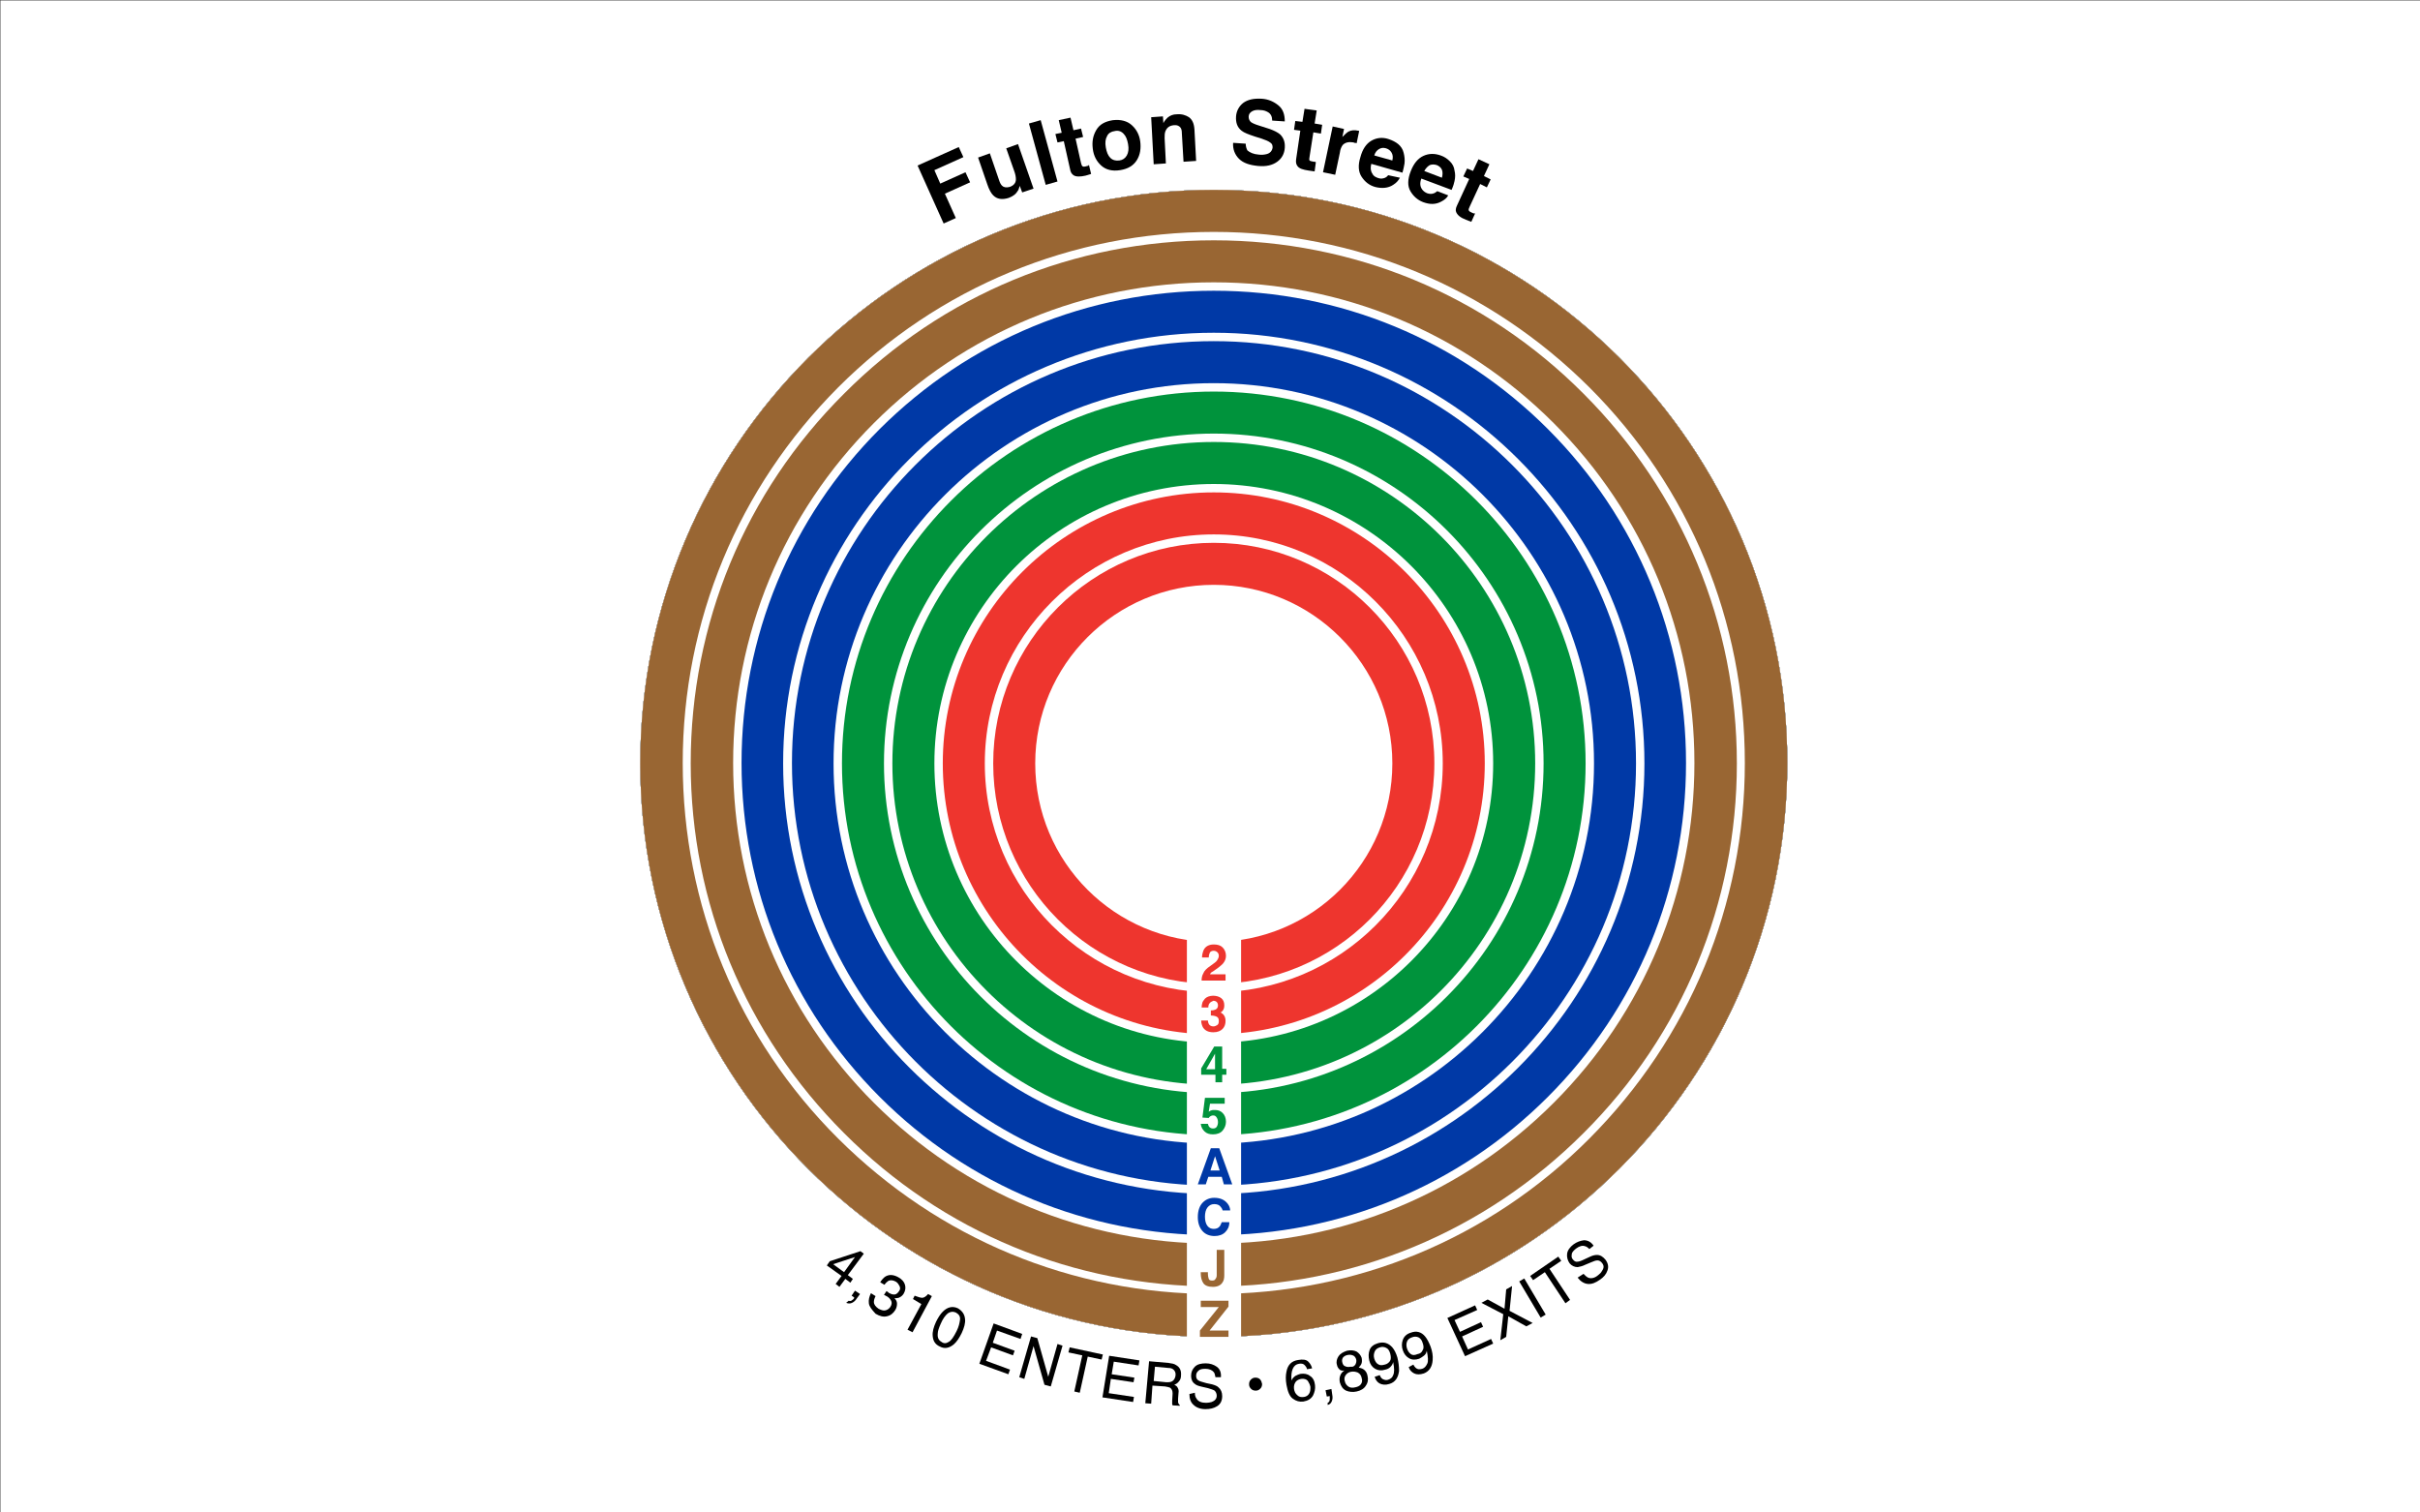 <?xml version="1.0" encoding="utf-8"?>
<!-- Generator: Adobe Illustrator 26.2.1, SVG Export Plug-In . SVG Version: 6.00 Build 0)  -->
<svg version="1.1" id="LINE" xmlns="http://www.w3.org/2000/svg" xmlns:xlink="http://www.w3.org/1999/xlink" x="0px" y="0px"
	 viewBox="0 0 576 360" style="enable-background:new 0 0 576 360;" xml:space="preserve">
<rect x="0" y="0" width="576" height="360" fill="#333333" stroke="none"/>
<style type="text/css">
	.st0{fill:#FFFFFF;}
	.st1{fill:#0039A6;}
	.st2{fill:#FF6319;}
	.st3{fill:#00933C;}
	.st4{fill:#EE352E;}
	.st5{fill:#A7A9AC;}
	.st6{fill:#FCCC0A;}
	.st7{fill:#B933AD;}
	.st8{fill:#996633;}
	.st9{opacity:0.1;}
</style>
<rect x="0.1" y="0.1" class="st0" width="576.2" height="360.1"/>
<g>
	<g>
		<circle class="st0" cx="288.9" cy="181.6" r="136.5"/>
		<path class="st4" d="M288.9,139.2c23.4,0,42.5,19,42.5,42.5s-19,42.5-42.5,42.5s-42.5-19-42.5-42.5S265.5,139.2,288.9,139.2
			 M288.9,45.2c-75.4,0-136.5,61.1-136.5,136.5s61.1,136.5,136.5,136.5S425.4,257,425.4,181.6S364.3,45.2,288.9,45.2L288.9,45.2z"/>
		<path class="st0" d="M288.9,129.2c28.9,0,52.5,23.5,52.5,52.5s-23.5,52.5-52.5,52.5s-52.5-23.5-52.5-52.5S260,129.2,288.9,129.2
			 M288.9,45.2c-75.4,0-136.5,61.1-136.5,136.5c0,75.4,61.1,136.5,136.5,136.5S425.4,257,425.4,181.6
			C425.4,106.3,364.3,45.2,288.9,45.2L288.9,45.2z"/>
		<path class="st4" d="M288.9,127.2c30,0,54.5,24.4,54.5,54.5s-24.4,54.5-54.5,54.5s-54.5-24.4-54.5-54.5S258.9,127.2,288.9,127.2
			 M288.9,45.2c-75.4,0-136.5,61.1-136.5,136.5c0,75.4,61.1,136.5,136.5,136.5S425.4,257,425.4,181.6
			C425.4,106.3,364.3,45.2,288.9,45.2L288.9,45.2z"/>
		<path class="st0" d="M288.9,117.2c35.5,0,64.5,28.9,64.5,64.5s-28.9,64.5-64.5,64.5s-64.5-28.9-64.5-64.5S253.4,117.2,288.9,117.2
			 M288.9,45.2c-75.4,0-136.5,61.1-136.5,136.5s61.1,136.5,136.5,136.5S425.4,257,425.4,181.6S364.3,45.2,288.9,45.2L288.9,45.2z"/>
		<path class="st3" d="M288.9,115.2c36.6,0,66.5,29.8,66.5,66.5s-29.8,66.5-66.5,66.5s-66.5-29.8-66.5-66.5S252.3,115.2,288.9,115.2
			 M288.9,45.2c-75.4,0-136.5,61.1-136.5,136.5s61.1,136.5,136.5,136.5S425.4,257,425.4,181.6S364.3,45.2,288.9,45.2L288.9,45.2z"/>
		<path class="st0" d="M288.9,105.2c42.2,0,76.5,34.3,76.5,76.5s-34.3,76.5-76.5,76.5s-76.5-34.3-76.5-76.5S246.8,105.2,288.9,105.2
			 M288.9,45.2c-75.4,0-136.5,61.1-136.5,136.5s61.1,136.5,136.5,136.5S425.4,257,425.4,181.6S364.3,45.2,288.9,45.2L288.9,45.2z"/>
		<path class="st3" d="M288.9,103.2c43.3,0,78.5,35.2,78.5,78.5s-35.2,78.5-78.5,78.5s-78.5-35.2-78.5-78.5S245.7,103.2,288.9,103.2
			 M288.9,45.2c-75.4,0-136.5,61.1-136.5,136.5s61.1,136.5,136.5,136.5S425.4,257,425.4,181.6S364.3,45.2,288.9,45.2L288.9,45.2z"/>
		<path class="st0" d="M288.9,93.2c48.8,0,88.5,39.7,88.5,88.5s-39.7,88.5-88.5,88.5s-88.5-39.7-88.5-88.5S240.2,93.2,288.9,93.2
			 M288.9,45.2c-75.4,0-136.5,61.1-136.5,136.5s61.1,136.5,136.5,136.5S425.4,257,425.4,181.6S364.3,45.2,288.9,45.2L288.9,45.2z"/>
		<path class="st1" d="M288.9,91.2c49.9,0,90.5,40.6,90.5,90.5s-40.6,90.5-90.5,90.5s-90.5-40.6-90.5-90.5S239.1,91.2,288.9,91.2
			 M288.9,45.2c-75.4,0-136.5,61.1-136.5,136.5s61.1,136.5,136.5,136.5S425.4,257,425.4,181.6S364.3,45.2,288.9,45.2L288.9,45.2z"/>
		<path class="st0" d="M288.9,81.2c55.4,0,100.5,45.1,100.5,100.5s-45.1,100.5-100.5,100.5S188.5,237,188.5,181.6
			S233.5,81.2,288.9,81.2 M288.9,45.2c-75.4,0-136.5,61.1-136.5,136.5c0,75.4,61.1,136.5,136.5,136.5S425.4,257,425.4,181.6
			C425.4,106.3,364.3,45.2,288.9,45.2L288.9,45.2z"/>
		<path class="st1" d="M288.9,79.2c56.5,0,102.5,46,102.5,102.5s-46,102.5-102.5,102.5s-102.5-46-102.5-102.5S232.4,79.2,288.9,79.2
			 M288.9,45.2c-75.4,0-136.5,61.1-136.5,136.5c0,75.4,61.1,136.5,136.5,136.5S425.4,257,425.4,181.6
			C425.4,106.3,364.3,45.2,288.9,45.2L288.9,45.2z"/>
		<path class="st0" d="M288.9,69.2c30,0,58.3,11.7,79.5,32.9c21.2,21.2,32.9,49.5,32.9,79.5s-11.7,58.3-32.9,79.5
			c-21.2,21.2-49.5,32.9-79.5,32.9s-58.3-11.7-79.5-32.9c-21.2-21.2-32.9-49.5-32.9-79.5s11.7-58.3,32.9-79.5
			C230.7,80.9,258.9,69.2,288.9,69.2 M288.9,45.2c-75.4,0-136.5,61.1-136.5,136.5s61.1,136.5,136.5,136.5S425.4,257,425.4,181.6
			S364.3,45.2,288.9,45.2L288.9,45.2z"/>
		<path class="st8" d="M288.9,67.2c30.6,0,59.3,11.9,80.9,33.5s33.5,50.4,33.5,80.9s-11.9,59.3-33.5,80.9
			c-21.6,21.6-50.4,33.5-80.9,33.5s-59.3-11.9-80.9-33.5c-21.6-21.6-33.5-50.4-33.5-80.9s11.9-59.3,33.5-80.9S258.4,67.2,288.9,67.2
			 M288.9,45.2c-75.4,0-136.5,61.1-136.5,136.5s61.1,136.5,136.5,136.5S425.4,257,425.4,181.6S364.3,45.2,288.9,45.2L288.9,45.2z"/>
		<path class="st0" d="M288.9,57.2c33.2,0,64.5,12.9,88,36.5c23.5,23.5,36.5,54.8,36.5,88s-12.9,64.5-36.5,88
			c-23.5,23.5-54.8,36.5-88,36.5s-64.5-12.9-88-36.5c-23.5-23.5-36.5-54.8-36.5-88s12.9-64.5,36.5-88
			C224.4,70.1,255.7,57.2,288.9,57.2 M288.9,45.2c-75.4,0-136.5,61.1-136.5,136.5s61.1,136.5,136.5,136.5S425.4,257,425.4,181.6
			S364.3,45.2,288.9,45.2L288.9,45.2z"/>
		<path class="st8" d="M288.9,55.2c33.8,0,65.5,13.2,89.4,37c23.9,23.9,37,55.6,37,89.4c0,33.8-13.2,65.5-37,89.4s-55.6,37-89.4,37
			s-65.5-13.2-89.4-37s-37-55.6-37-89.4c0-33.8,13.2-65.5,37-89.4C223.4,68.3,255.2,55.2,288.9,55.2 M288.9,45.2
			c-75.4,0-136.5,61.1-136.5,136.5s61.1,136.5,136.5,136.5S425.4,257,425.4,181.6S364.3,45.2,288.9,45.2L288.9,45.2z"/>
	</g>
	<rect x="282.5" y="219.9" class="st0" width="12.9" height="104.1"/>
	<g>
		<path class="st4" d="M289.8,226.7c-0.2-0.2-0.5-0.4-0.9-0.4c-0.5,0-0.9,0.2-1,0.6c-0.1,0.2-0.2,0.6-0.2,1h-1.6
			c0-0.7,0.2-1.3,0.4-1.8c0.4-0.8,1.2-1.3,2.4-1.3c0.9,0,1.6,0.2,2.1,0.7s0.8,1.2,0.8,2c0,0.6-0.2,1.2-0.6,1.7
			c-0.2,0.3-0.7,0.7-1.2,1.1l-0.7,0.5c-0.4,0.3-0.7,0.5-0.9,0.6s-0.3,0.3-0.4,0.5h3.7v1.5H286c0-0.6,0.1-1.2,0.4-1.7
			c0.2-0.6,0.8-1.2,1.7-1.8c0.8-0.6,1.3-0.9,1.5-1.2c0.3-0.4,0.5-0.8,0.5-1.2C290.1,227.2,290,226.9,289.8,226.7z"/>
		<path class="st4" d="M287.9,238.8c-0.2,0.2-0.3,0.6-0.3,1h-1.6c0-0.4,0.1-0.8,0.2-1.2c0.1-0.3,0.4-0.6,0.6-0.9
			c0.2-0.2,0.5-0.4,0.8-0.5s0.7-0.2,1.1-0.2c0.8,0,1.5,0.2,2,0.6s0.7,1,0.7,1.7c0,0.5-0.1,0.9-0.4,1.3c-0.2,0.2-0.4,0.4-0.6,0.4
			c0.2,0,0.4,0.1,0.7,0.4c0.4,0.4,0.6,0.9,0.6,1.6c0,0.7-0.2,1.4-0.7,1.9s-1.2,0.8-2.2,0.8c-1.2,0-2-0.4-2.5-1.2
			c-0.2-0.4-0.4-1-0.4-1.6h1.6c0,0.3,0.1,0.6,0.2,0.8c0.2,0.4,0.6,0.6,1.1,0.6c0.3,0,0.6-0.1,0.9-0.3s0.4-0.5,0.4-1
			c0-0.6-0.2-0.9-0.7-1.1c-0.3-0.1-0.7-0.2-1.2-0.2v-1.2c0.5,0,0.9-0.1,1.1-0.2c0.4-0.2,0.6-0.5,0.6-1c0-0.3-0.1-0.6-0.3-0.8
			s-0.5-0.3-0.8-0.3C288.4,238.4,288.1,238.5,287.9,238.8z"/>
		<path class="st3" d="M291.9,254.5v1.3h-1v1.8h-1.6v-1.8h-3.4v-1.5l3.1-5.2h1.9v5.3H291.9z M287.1,254.5h2.1v-3.7L287.1,254.5z"/>
		<path class="st3" d="M288.8,265.5c-0.2,0-0.4,0-0.5,0.1c-0.3,0.1-0.5,0.3-0.6,0.5l-1.5-0.1l0.6-4.7h4.7v1.4H288l-0.3,1.9
			c0.3-0.2,0.5-0.3,0.6-0.3c0.2-0.1,0.5-0.1,0.9-0.1c0.7,0,1.3,0.2,1.8,0.7s0.8,1.2,0.8,2.1c0,0.8-0.3,1.5-0.8,2.1s-1.3,0.9-2.3,0.9
			c-0.8,0-1.5-0.2-2-0.7s-0.8-1-0.9-1.8h1.7c0.1,0.4,0.2,0.6,0.4,0.8s0.5,0.3,0.8,0.3c0.4,0,0.7-0.1,0.9-0.4s0.3-0.7,0.3-1.1
			c0-0.4-0.1-0.8-0.3-1.1S289.2,265.5,288.8,265.5z"/>
		<path class="st1" d="M290.8,280.1h-3.2l-0.6,1.8h-1.9l3.1-8.6h2l3.1,8.6h-2L290.8,280.1z M290.3,278.6l-1.1-3.4l-1.1,3.4H290.3z"
			/>
		<path class="st1" d="M291.6,293.3c-0.6,0.6-1.5,0.9-2.5,0.9c-1.2,0-2.2-0.4-2.9-1.2c-0.7-0.8-1.1-1.9-1.1-3.3
			c0-1.5,0.4-2.7,1.2-3.5c0.7-0.7,1.6-1.1,2.7-1.1c1.5,0,2.5,0.5,3.2,1.4c0.4,0.5,0.6,1.1,0.6,1.6H291c-0.1-0.4-0.3-0.7-0.5-0.9
			c-0.3-0.4-0.8-0.6-1.5-0.6c-0.7,0-1.2,0.3-1.6,0.8s-0.6,1.3-0.6,2.2s0.2,1.7,0.6,2.2s0.9,0.7,1.5,0.7c0.6,0,1.1-0.2,1.4-0.6
			c0.2-0.2,0.3-0.6,0.5-1h1.8C292.6,292,292.2,292.7,291.6,293.3z"/>
		<path class="st8" d="M289.6,303.5v-6h1.8v6c0,0.7-0.1,1.3-0.4,1.7c-0.4,0.7-1.2,1.1-2.3,1.1s-1.9-0.3-2.3-0.9s-0.6-1.4-0.6-2.4
			v-0.2h1.7v0.2c0,0.7,0.1,1.1,0.2,1.4s0.4,0.4,0.8,0.4c0.4,0,0.7-0.1,0.8-0.4C289.5,304.2,289.6,303.9,289.6,303.5z"/>
		<path class="st8" d="M292.3,318.2h-6.7v-1.5l4.5-5.6h-4.3v-1.5h6.6v1.4l-4.5,5.7h4.5V318.2z"/>
	</g>
	<g>
		<path d="M229.3,37.4l-6.9,3.1l1.4,3.2l6-2.7l1.1,2.4l-6,2.7l2.6,5.8l-2.9,1.3l-6.2-13.8l9.8-4.4L229.3,37.4z"/>
		<path d="M242.7,44.2c0,0,0,0.2-0.1,0.4s-0.1,0.4-0.2,0.6c-0.3,0.5-0.6,0.9-1,1.2c-0.4,0.3-0.8,0.5-1.3,0.7
			c-1.6,0.5-2.8,0.3-3.7-0.6c-0.5-0.5-1-1.4-1.4-2.6l-2.2-6.4l2.8-1l2.2,6.4c0.2,0.6,0.4,1,0.7,1.3c0.4,0.4,1,0.5,1.8,0.3
			c0.9-0.3,1.5-0.9,1.5-1.8c0-0.5-0.1-1.1-0.3-1.7l-2-5.7l2.8-1l3.7,10.6l-2.7,0.9L242.7,44.2z"/>
		<path d="M244.9,29.4l2.8-0.8l4,14.6l-2.8,0.8L244.9,29.4z"/>
		<path d="M259.2,39.3l0.5,2.1l-1.3,0.4c-1.3,0.3-2.3,0.3-2.9-0.1c-0.4-0.3-0.7-0.7-0.8-1.4l-1.5-6.7l-1.5,0.3l-0.5-2l1.5-0.3
			l-0.7-3l2.8-0.6l0.7,3l1.8-0.4l0.5,2l-1.8,0.4l1.3,5.8c0.1,0.4,0.2,0.7,0.4,0.8c0.1,0.1,0.5,0.1,1.1-0.1c0.1,0,0.2,0,0.3-0.1
			C259,39.3,259.1,39.3,259.2,39.3z"/>
		<path d="M269.4,29.8c1.1,1,1.8,2.3,2,3.9c0.2,1.6,0,3.1-0.8,4.4c-0.8,1.3-2.1,2.1-4,2.4c-1.9,0.3-3.4-0.1-4.5-1.1
			c-1.1-1-1.8-2.3-2-4c-0.2-1.6,0-3,0.8-4.4s2.1-2.1,4-2.4C266.8,28.4,268.3,28.8,269.4,29.8z M265.3,31.2c-0.8,0.1-1.5,0.5-1.8,1.2
			c-0.4,0.7-0.5,1.6-0.3,2.7c0.2,1.1,0.5,1.9,1.1,2.5c0.5,0.5,1.2,0.7,2.1,0.6c0.8-0.1,1.4-0.5,1.8-1.2c0.4-0.7,0.5-1.6,0.3-2.7
			c-0.2-1.1-0.5-1.9-1.1-2.5C266.8,31.2,266.1,31,265.3,31.2z"/>
		<path d="M279.4,29.8c-1,0.1-1.6,0.5-2,1.4c-0.2,0.5-0.2,1-0.2,1.7l0.3,6l-2.9,0.2L274,27.9l2.8-0.2l0.1,1.6c0.3-0.6,0.7-1,1-1.3
			c0.6-0.5,1.3-0.8,2.2-0.8c1.2-0.1,2.1,0.2,2.9,0.7c0.8,0.6,1.2,1.5,1.3,2.9l0.4,7.5l-3,0.2l-0.4-6.8c0-0.6-0.1-1-0.3-1.3
			C280.7,30,280.2,29.7,279.4,29.8z"/>
		<path d="M299.6,36.8c0.7,0.1,1.4,0,1.8-0.1c0.9-0.2,1.4-0.8,1.5-1.6c0-0.5-0.1-0.9-0.6-1.2c-0.4-0.3-1.1-0.6-2-0.9l-1.6-0.5
			c-1.5-0.5-2.6-0.9-3.2-1.4c-1-0.8-1.4-1.9-1.3-3.4c0.1-1.3,0.7-2.4,1.7-3.2c1.1-0.8,2.5-1.1,4.4-1c1.6,0.1,2.9,0.7,4,1.6
			c1.1,0.9,1.5,2.2,1.5,3.8l-3-0.2c0-0.9-0.3-1.6-1-2c-0.5-0.3-1.1-0.5-1.8-0.5c-0.8-0.1-1.5,0-2,0.3c-0.5,0.3-0.8,0.7-0.8,1.3
			c0,0.5,0.2,1,0.6,1.3c0.3,0.2,0.9,0.5,1.9,0.8l2.5,0.8c1.1,0.4,1.9,0.8,2.5,1.3c0.8,0.8,1.2,1.8,1.1,3.2c-0.1,1.4-0.7,2.5-1.8,3.3
			s-2.6,1.2-4.6,1c-2-0.2-3.5-0.7-4.5-1.7s-1.5-2.3-1.4-3.8l3,0.2c0,0.7,0.2,1.2,0.4,1.6C297.5,36.3,298.3,36.7,299.6,36.8z"/>
		<path d="M313.2,38.6l-0.3,2.2l-1.4-0.2c-1.4-0.2-2.3-0.5-2.7-1.1c-0.3-0.4-0.4-0.9-0.3-1.6l1-6.8l-1.5-0.2l0.3-2.1L310,29l0.5-3.1
			l2.9,0.4l-0.5,3.1l1.8,0.3l-0.3,2.1l-1.8-0.3l-0.9,5.8c-0.1,0.5-0.1,0.7,0,0.9c0.1,0.1,0.4,0.2,1,0.3c0.1,0,0.2,0,0.3,0
			C313.1,38.6,313.1,38.6,313.2,38.6z"/>
		<path d="M322.2,33.9c-1.2-0.2-2,0-2.6,0.6c-0.3,0.4-0.6,1-0.7,1.9l-1.1,5.2l-2.9-0.6l2.3-10.9l2.7,0.6l-0.4,1.9
			c0.6-0.6,1.1-1.1,1.5-1.3c0.6-0.3,1.4-0.4,2.2-0.2c0.1,0,0.1,0,0.1,0c0,0,0.1,0,0.2,0.1l-0.6,2.9c-0.2-0.1-0.3-0.1-0.5-0.1
			S322.3,33.9,322.2,33.9z"/>
		<path d="M333.2,42.3c-0.3,0.6-0.8,1.2-1.6,1.7c-1.2,0.8-2.7,0.9-4.3,0.5c-1.4-0.4-2.4-1.2-3.2-2.4s-0.9-2.8-0.3-4.7
			c0.5-1.9,1.4-3.2,2.6-3.9c1.2-0.7,2.6-0.9,4.1-0.4c0.9,0.3,1.7,0.7,2.3,1.2c0.6,0.5,1.1,1.2,1.3,2.1c0.2,0.8,0.3,1.6,0.2,2.5
			c-0.1,0.5-0.2,1.2-0.5,2.2l-7.4-2.1c-0.3,1.1-0.1,1.9,0.4,2.6c0.3,0.4,0.7,0.6,1.3,0.8c0.6,0.2,1.1,0.1,1.6-0.1
			c0.2-0.1,0.5-0.3,0.7-0.6L333.2,42.3z M331.4,38.2c0.2-0.8,0.1-1.4-0.2-1.9c-0.3-0.5-0.7-0.8-1.3-1c-0.7-0.2-1.2-0.1-1.7,0.2
			c-0.5,0.3-0.9,0.8-1.1,1.5L331.4,38.2z"/>
		<path d="M344.7,46.5c-0.3,0.6-0.9,1.1-1.7,1.5c-1.3,0.7-2.7,0.7-4.3,0.1c-1.3-0.5-2.3-1.4-3-2.6c-0.7-1.2-0.7-2.8,0.1-4.8
			c0.7-1.8,1.7-3,3-3.6s2.7-0.6,4.1-0.1c0.9,0.3,1.6,0.8,2.2,1.4c0.6,0.6,1,1.3,1.1,2.2c0.2,0.8,0.2,1.6,0,2.5
			c-0.1,0.5-0.3,1.2-0.7,2.1l-7.2-2.7c-0.4,1.1-0.3,1.9,0.2,2.6c0.3,0.4,0.7,0.7,1.2,0.9c0.6,0.2,1.1,0.2,1.6,0
			c0.3-0.1,0.5-0.3,0.8-0.5L344.7,46.5z M343.2,42.3c0.2-0.7,0.2-1.4,0-1.9s-0.7-0.9-1.2-1.1c-0.6-0.2-1.2-0.2-1.7,0
			c-0.5,0.3-0.9,0.7-1.3,1.4L343.2,42.3z"/>
		<path d="M351.1,50.8l-0.9,2l-1.3-0.5c-1.3-0.5-2-1.1-2.3-1.8c-0.2-0.4-0.1-1,0.2-1.6l2.9-6.3l-1.4-0.6l0.9-1.9l1.4,0.6l1.3-2.8
			l2.6,1.2l-1.3,2.8l1.6,0.8l-0.9,1.9l-1.6-0.8l-2.5,5.4c-0.2,0.4-0.3,0.7-0.2,0.9c0.1,0.2,0.4,0.4,0.9,0.6c0.1,0,0.2,0.1,0.3,0.1
			C351,50.8,351,50.8,351.1,50.8z"/>
	</g>
	<g>
		<path d="M198.9,305.6l1.4-1.9l-3.5-2.5l0.7-1l7.3-2.4l0.8,0.6l-3.8,5.1l1.2,0.9l-0.6,0.9l-1.2-0.9l-1.4,1.9L198.9,305.6z
			 M200.9,302.8l2.6-3.6l-5.2,1.7L200.9,302.8z"/>
		<path d="M202,309.6c0.3,0.1,0.6,0.1,0.9-0.2c0.2-0.1,0.3-0.3,0.4-0.4c0,0,0-0.1,0-0.1c0,0,0,0,0-0.1l-0.6-0.4l0.8-1.2l1.2,0.8
			l-0.8,1.1c-0.3,0.5-0.7,0.8-1.1,1c-0.4,0.2-0.9,0.2-1.4,0L202,309.6z"/>
		<path d="M206.8,310.2c-0.1-0.8,0.1-1.6,0.5-2.4l1.1,0.7c-0.3,0.6-0.4,1-0.4,1.4c0,0.6,0.4,1.1,1.1,1.6c0.6,0.3,1.1,0.5,1.6,0.4
			c0.5-0.1,0.9-0.4,1.2-0.8c0.4-0.6,0.4-1.1,0.2-1.5c-0.2-0.4-0.6-0.9-1.3-1.2c-0.1,0-0.1-0.1-0.2-0.1c-0.1,0-0.1-0.1-0.2-0.1
			l0.6-0.9c0.1,0.1,0.2,0.1,0.3,0.2c0.1,0,0.1,0.1,0.2,0.2c0.4,0.2,0.8,0.4,1.1,0.4c0.6,0.1,1-0.2,1.4-0.8c0.3-0.4,0.3-0.8,0.1-1.2
			c-0.2-0.4-0.4-0.7-0.8-1c-0.7-0.4-1.3-0.5-1.9-0.2c-0.3,0.2-0.6,0.5-0.9,0.9l-1-0.6c0.4-0.6,0.8-1.1,1.3-1.4
			c0.9-0.5,1.9-0.4,3,0.2c0.9,0.5,1.4,1.1,1.6,1.8s0.1,1.4-0.3,2.1c-0.3,0.5-0.7,0.8-1.2,1c-0.3,0.1-0.6,0.1-1,0.1
			c0.4,0.4,0.6,0.8,0.6,1.3c0,0.5-0.1,1-0.4,1.5c-0.5,0.8-1.1,1.3-2,1.5c-0.8,0.2-1.7,0-2.7-0.6C207.5,311.7,206.9,311,206.8,310.2z
			"/>
		<path d="M217.3,309.2l0.4-0.8c0.8,0.3,1.4,0.5,1.8,0.5s0.9-0.3,1.4-0.9l0.9,0.5l-4.6,8.6l-1.2-0.6l3.3-6.1L217.3,309.2z"/>
		<path d="M229.7,314c0.1,0.9-0.2,2-0.8,3.3c-0.6,1.2-1.2,2.1-1.9,2.7c-1.1,0.9-2.2,1.1-3.3,0.5c-1.1-0.5-1.6-1.3-1.7-2.5
			c-0.1-1,0.2-2.1,0.8-3.4c0.5-1,1-1.8,1.6-2.4c1.1-1.1,2.3-1.4,3.6-0.8C229,312,229.6,312.8,229.7,314z M225.8,319.4
			c0.6-0.3,1.2-1.2,1.9-2.6c0.5-1,0.7-1.9,0.8-2.7s-0.3-1.3-1-1.7c-0.7-0.3-1.3-0.2-1.9,0.2c-0.6,0.5-1.2,1.3-1.7,2.5
			c-0.4,0.9-0.7,1.7-0.7,2.3c-0.1,1,0.2,1.6,0.9,2C224.6,319.8,225.2,319.8,225.8,319.4z"/>
		<path d="M236.5,315l6.8,2.5l-0.4,1.2l-5.6-2l-1,2.9l5.2,1.9l-0.4,1.1l-5.2-1.9l-1.2,3.2l5.7,2.1l-0.4,1.1l-6.9-2.5L236.5,315z"/>
		<path d="M245.4,318.1l1.5,0.4l2.6,9.2l2.2-7.8l1.2,0.4l-2.8,9.7l-1.5-0.4l-2.6-9.2l-2.2,7.8l-1.2-0.4L245.4,318.1z"/>
		<path d="M262.5,322.4l-0.3,1.2l-3.3-0.7l-1.9,8.6l-1.3-0.3l1.9-8.6l-3.3-0.7l0.3-1.2L262.5,322.4z"/>
		<path d="M264,322.7l7.2,1.1l-0.2,1.2l-5.9-0.9l-0.5,3l5.4,0.8l-0.2,1.1l-5.4-0.8l-0.5,3.4l6,0.9l-0.2,1.2l-7.3-1.1L264,322.7z"/>
		<path d="M273.5,324l4.6,0.4c0.7,0.1,1.4,0.2,1.8,0.5c0.9,0.5,1.3,1.3,1.2,2.5c0,0.6-0.2,1.1-0.5,1.4c-0.3,0.4-0.6,0.6-1.1,0.8
			c0.4,0.2,0.7,0.4,0.8,0.7c0.2,0.3,0.3,0.7,0.2,1.3l-0.1,1.3c0,0.4,0,0.7,0,0.9c0.1,0.3,0.2,0.5,0.4,0.6l0,0.2l-1.7-0.1
			c0-0.1-0.1-0.2-0.1-0.3c0-0.1,0-0.4,0-0.8l0.1-1.7c0-0.7-0.2-1.1-0.6-1.4c-0.2-0.1-0.6-0.2-1.2-0.3l-3-0.2l-0.3,4.3l-1.4-0.1
			L273.5,324z M277.6,329c0.6,0,1.1,0,1.5-0.3s0.6-0.7,0.7-1.3c0.1-0.7-0.2-1.2-0.6-1.5c-0.3-0.2-0.6-0.3-1.1-0.3l-3.2-0.3l-0.3,3.4
			L277.6,329z"/>
		<path d="M284.4,331.5c0,0.6,0.1,1,0.4,1.4c0.4,0.7,1.2,1,2.3,1c0.5,0,0.9-0.1,1.3-0.2c0.8-0.3,1.2-0.8,1.2-1.5
			c0-0.5-0.2-0.9-0.5-1.2c-0.3-0.2-0.9-0.4-1.6-0.6l-1.3-0.3c-0.9-0.2-1.5-0.4-1.8-0.7c-0.6-0.4-0.9-1.1-0.9-1.9
			c0-0.9,0.3-1.6,0.9-2.2c0.6-0.6,1.5-0.8,2.6-0.8c1,0,1.9,0.3,2.6,0.8c0.7,0.5,1.1,1.3,1,2.5l-1.3,0c-0.1-0.5-0.2-1-0.4-1.2
			c-0.4-0.5-1.1-0.8-2-0.8c-0.8,0-1.3,0.1-1.7,0.5s-0.5,0.7-0.5,1.2c0,0.5,0.2,0.9,0.6,1.1c0.3,0.2,0.8,0.3,1.8,0.6l1.4,0.3
			c0.7,0.2,1.2,0.4,1.5,0.7c0.6,0.5,0.9,1.2,0.9,2.1c0,1.1-0.4,1.9-1.2,2.4c-0.8,0.5-1.7,0.7-2.8,0.7c-1.2,0-2.2-0.4-2.8-1
			c-0.7-0.6-1-1.5-1-2.6L284.4,331.5z"/>
		<path d="M300.4,329.4c0,0.4-0.1,0.8-0.4,1.1c-0.3,0.3-0.6,0.5-1.1,0.5c-0.4,0-0.8-0.1-1.1-0.4c-0.3-0.3-0.5-0.6-0.5-1.1
			c0-0.4,0.1-0.8,0.4-1.1c0.3-0.3,0.6-0.5,1.1-0.5c0.4,0,0.8,0.1,1.1,0.4C300.2,328.6,300.3,329,300.4,329.4z"/>
		<path d="M311.4,324.1c0.5,0.5,0.8,1.1,0.9,1.6l-1.2,0.2c-0.1-0.4-0.3-0.7-0.5-0.9c-0.3-0.4-0.8-0.5-1.4-0.4
			c-0.7,0.1-1.2,0.5-1.5,1.2c-0.3,0.7-0.4,1.6-0.3,2.8c0.2-0.5,0.5-0.8,0.9-1.1c0.4-0.2,0.8-0.4,1.3-0.5c0.8-0.1,1.6,0,2.2,0.5
			c0.7,0.4,1.1,1.2,1.2,2.2c0.1,0.9-0.1,1.7-0.5,2.5c-0.5,0.8-1.2,1.2-2.3,1.4c-0.9,0.1-1.7-0.1-2.5-0.7s-1.2-1.7-1.5-3.3
			c-0.2-1.2-0.2-2.2,0-3.1c0.3-1.7,1.3-2.6,2.8-2.8C310.1,323.5,310.9,323.6,311.4,324.1z M311.6,331.7c0.3-0.5,0.3-1,0.3-1.6
			c-0.1-0.5-0.3-0.9-0.6-1.4c-0.3-0.4-0.9-0.6-1.6-0.5c-0.5,0.1-1,0.3-1.3,0.7s-0.5,1-0.4,1.7c0.1,0.6,0.3,1.1,0.8,1.5
			c0.4,0.4,0.9,0.5,1.6,0.4C310.9,332.4,311.3,332.2,311.6,331.7z"/>
		<path d="M316,333.9c0.3-0.1,0.5-0.4,0.5-0.8c0-0.2,0-0.4,0-0.6c0,0,0-0.1,0-0.1s0-0.1,0-0.1l-0.7,0.1l-0.3-1.5l1.4-0.3l0.2,1.4
			c0.1,0.5,0.1,1-0.1,1.5s-0.5,0.8-1,0.9L316,333.9z"/>
		<path d="M319,326.1c-0.4-0.3-0.7-0.7-0.8-1.3c-0.2-0.7,0-1.4,0.4-2c0.4-0.6,1.1-1,2-1.3c0.9-0.2,1.7-0.1,2.3,0.2
			c0.6,0.4,1,0.9,1.2,1.5c0.1,0.6,0.1,1.1-0.1,1.5c-0.1,0.2-0.3,0.5-0.6,0.8c0.4,0.1,0.8,0.2,1.1,0.4c0.5,0.3,0.9,0.9,1,1.6
			c0.2,0.8,0.1,1.6-0.4,2.3c-0.4,0.7-1.2,1.2-2.2,1.4c-0.9,0.2-1.8,0.1-2.5-0.2c-0.8-0.4-1.2-1-1.5-2c-0.1-0.6-0.1-1.1,0.1-1.6
			c0.2-0.5,0.5-0.9,1-1.2C319.5,326.3,319.2,326.2,319,326.1z M322.6,324.8c0.2-0.4,0.3-0.8,0.2-1.2c-0.1-0.4-0.3-0.7-0.6-0.9
			c-0.4-0.2-0.8-0.3-1.4-0.2c-0.6,0.1-1,0.4-1.2,0.7c-0.2,0.4-0.2,0.7-0.1,1.1c0.1,0.4,0.3,0.8,0.7,0.9c0.4,0.2,0.8,0.2,1.3,0.1
			C322,325.4,322.3,325.2,322.6,324.8z M323.9,329.5c0.3-0.4,0.4-0.9,0.2-1.5c-0.1-0.6-0.4-1-0.9-1.3c-0.5-0.2-1-0.3-1.6-0.2
			c-0.6,0.1-1,0.4-1.3,0.8c-0.3,0.4-0.4,0.9-0.2,1.5c0.1,0.5,0.4,0.9,0.8,1.2c0.4,0.3,1,0.4,1.7,0.2
			C323.1,330.1,323.6,329.9,323.9,329.5z"/>
		<path d="M328.4,327.3c0.2,0.6,0.6,1,1.1,1.1c0.3,0.1,0.6,0.1,0.9,0c0.6-0.2,1-0.5,1.2-1.1c0.3-0.6,0.3-1.6,0-3.1
			c-0.1,0.5-0.4,0.9-0.7,1.2s-0.7,0.5-1.2,0.6c-0.9,0.3-1.7,0.2-2.4-0.2c-0.7-0.4-1.2-1.1-1.4-2c-0.2-0.9-0.2-1.7,0.1-2.5
			c0.3-0.8,1-1.3,2-1.6c1.4-0.4,2.5,0,3.4,1c0.5,0.6,0.9,1.4,1.2,2.4c0.3,1.2,0.4,2.2,0.4,3.2c-0.2,1.6-0.9,2.7-2.3,3.1
			c-0.9,0.3-1.7,0.2-2.3-0.1s-1-0.9-1.2-1.6L328.4,327.3z M330.8,324c0.3-0.4,0.3-1,0.1-1.8c-0.2-0.7-0.5-1.2-1-1.4
			c-0.4-0.2-0.9-0.3-1.5-0.1c-0.6,0.2-1,0.5-1.2,1c-0.2,0.5-0.3,1-0.1,1.7c0.2,0.6,0.5,1.1,0.9,1.3c0.4,0.3,0.9,0.3,1.6,0.1
			C330.1,324.7,330.5,324.4,330.8,324z"/>
		<path d="M336.4,324.8c0.3,0.6,0.7,1,1.2,1.1c0.3,0,0.6,0,0.9-0.1c0.6-0.2,0.9-0.6,1.2-1.2s0.2-1.6-0.1-3.1
			c-0.1,0.5-0.3,0.9-0.7,1.2s-0.7,0.5-1.1,0.7c-0.9,0.3-1.7,0.3-2.4-0.1c-0.7-0.4-1.2-1-1.5-1.9c-0.3-0.8-0.3-1.7,0-2.5
			c0.3-0.8,0.9-1.4,1.9-1.7c1.3-0.5,2.5-0.2,3.4,0.9c0.5,0.6,0.9,1.4,1.3,2.4c0.4,1.1,0.6,2.2,0.5,3.2c-0.1,1.6-0.8,2.7-2.1,3.2
			c-0.9,0.3-1.7,0.3-2.3,0c-0.6-0.3-1.1-0.8-1.3-1.5L336.4,324.8z M338.6,321.4c0.3-0.4,0.3-1,0-1.8c-0.2-0.7-0.6-1.1-1-1.3
			c-0.5-0.2-1-0.2-1.5,0c-0.6,0.2-1,0.5-1.2,1c-0.2,0.5-0.2,1.1,0,1.7c0.2,0.6,0.5,1,0.9,1.3c0.4,0.3,0.9,0.3,1.6,0
			C338,322.2,338.4,321.9,338.6,321.4z"/>
		<path d="M344.5,313.7l6.6-3l0.5,1.1l-5.4,2.4l1.3,2.8l5-2.3l0.5,1.1l-5,2.3l1.4,3.1l5.5-2.5l0.5,1.1l-6.7,3L344.5,313.7z"/>
		<path d="M358.5,318.2l-1.4,0.8l0.7-6.2l-5.2-2.7l1.5-0.8l4,2.2l0.4-4.6l1.4-0.8l-0.6,5.9l5.5,2.9l-1.5,0.8l-4.3-2.4L358.5,318.2z"
			/>
		<path d="M361.6,305l1.2-0.7l5.1,8.6l-1.2,0.7L361.6,305z"/>
		<path d="M370.9,299.1l0.7,1l-2.8,1.9l4.9,7.4l-1.1,0.8l-4.9-7.4l-2.8,1.9l-0.7-1L370.9,299.1z"/>
		<path d="M376.9,303.2c0.4,0.4,0.7,0.7,1.1,0.9c0.7,0.3,1.6,0.1,2.4-0.6c0.4-0.3,0.7-0.6,0.9-1c0.5-0.7,0.5-1.3,0-1.9
			c-0.3-0.4-0.7-0.6-1.1-0.6c-0.4,0-0.9,0.2-1.6,0.5l-1.2,0.5c-0.8,0.4-1.4,0.5-1.9,0.6c-0.7,0-1.4-0.3-1.9-0.9
			c-0.5-0.7-0.7-1.5-0.6-2.3c0.1-0.8,0.7-1.6,1.5-2.2c0.8-0.6,1.7-0.9,2.5-1c0.9,0,1.7,0.4,2.3,1.3l-1,0.8c-0.4-0.4-0.7-0.6-1.1-0.7
			c-0.6-0.2-1.3,0-2.1,0.6c-0.6,0.5-1,0.9-1,1.4c-0.1,0.5,0,0.9,0.3,1.2c0.3,0.4,0.7,0.6,1.1,0.5c0.3,0,0.9-0.2,1.7-0.6l1.3-0.6
			c0.6-0.3,1.2-0.4,1.6-0.4c0.8,0,1.4,0.4,2,1.1c0.7,0.9,0.8,1.8,0.5,2.6c-0.3,0.9-0.9,1.6-1.8,2.2c-1,0.7-1.9,1.1-2.9,1
			c-0.9-0.1-1.7-0.6-2.4-1.5L376.9,303.2z"/>
	</g>
</g>
</svg>

